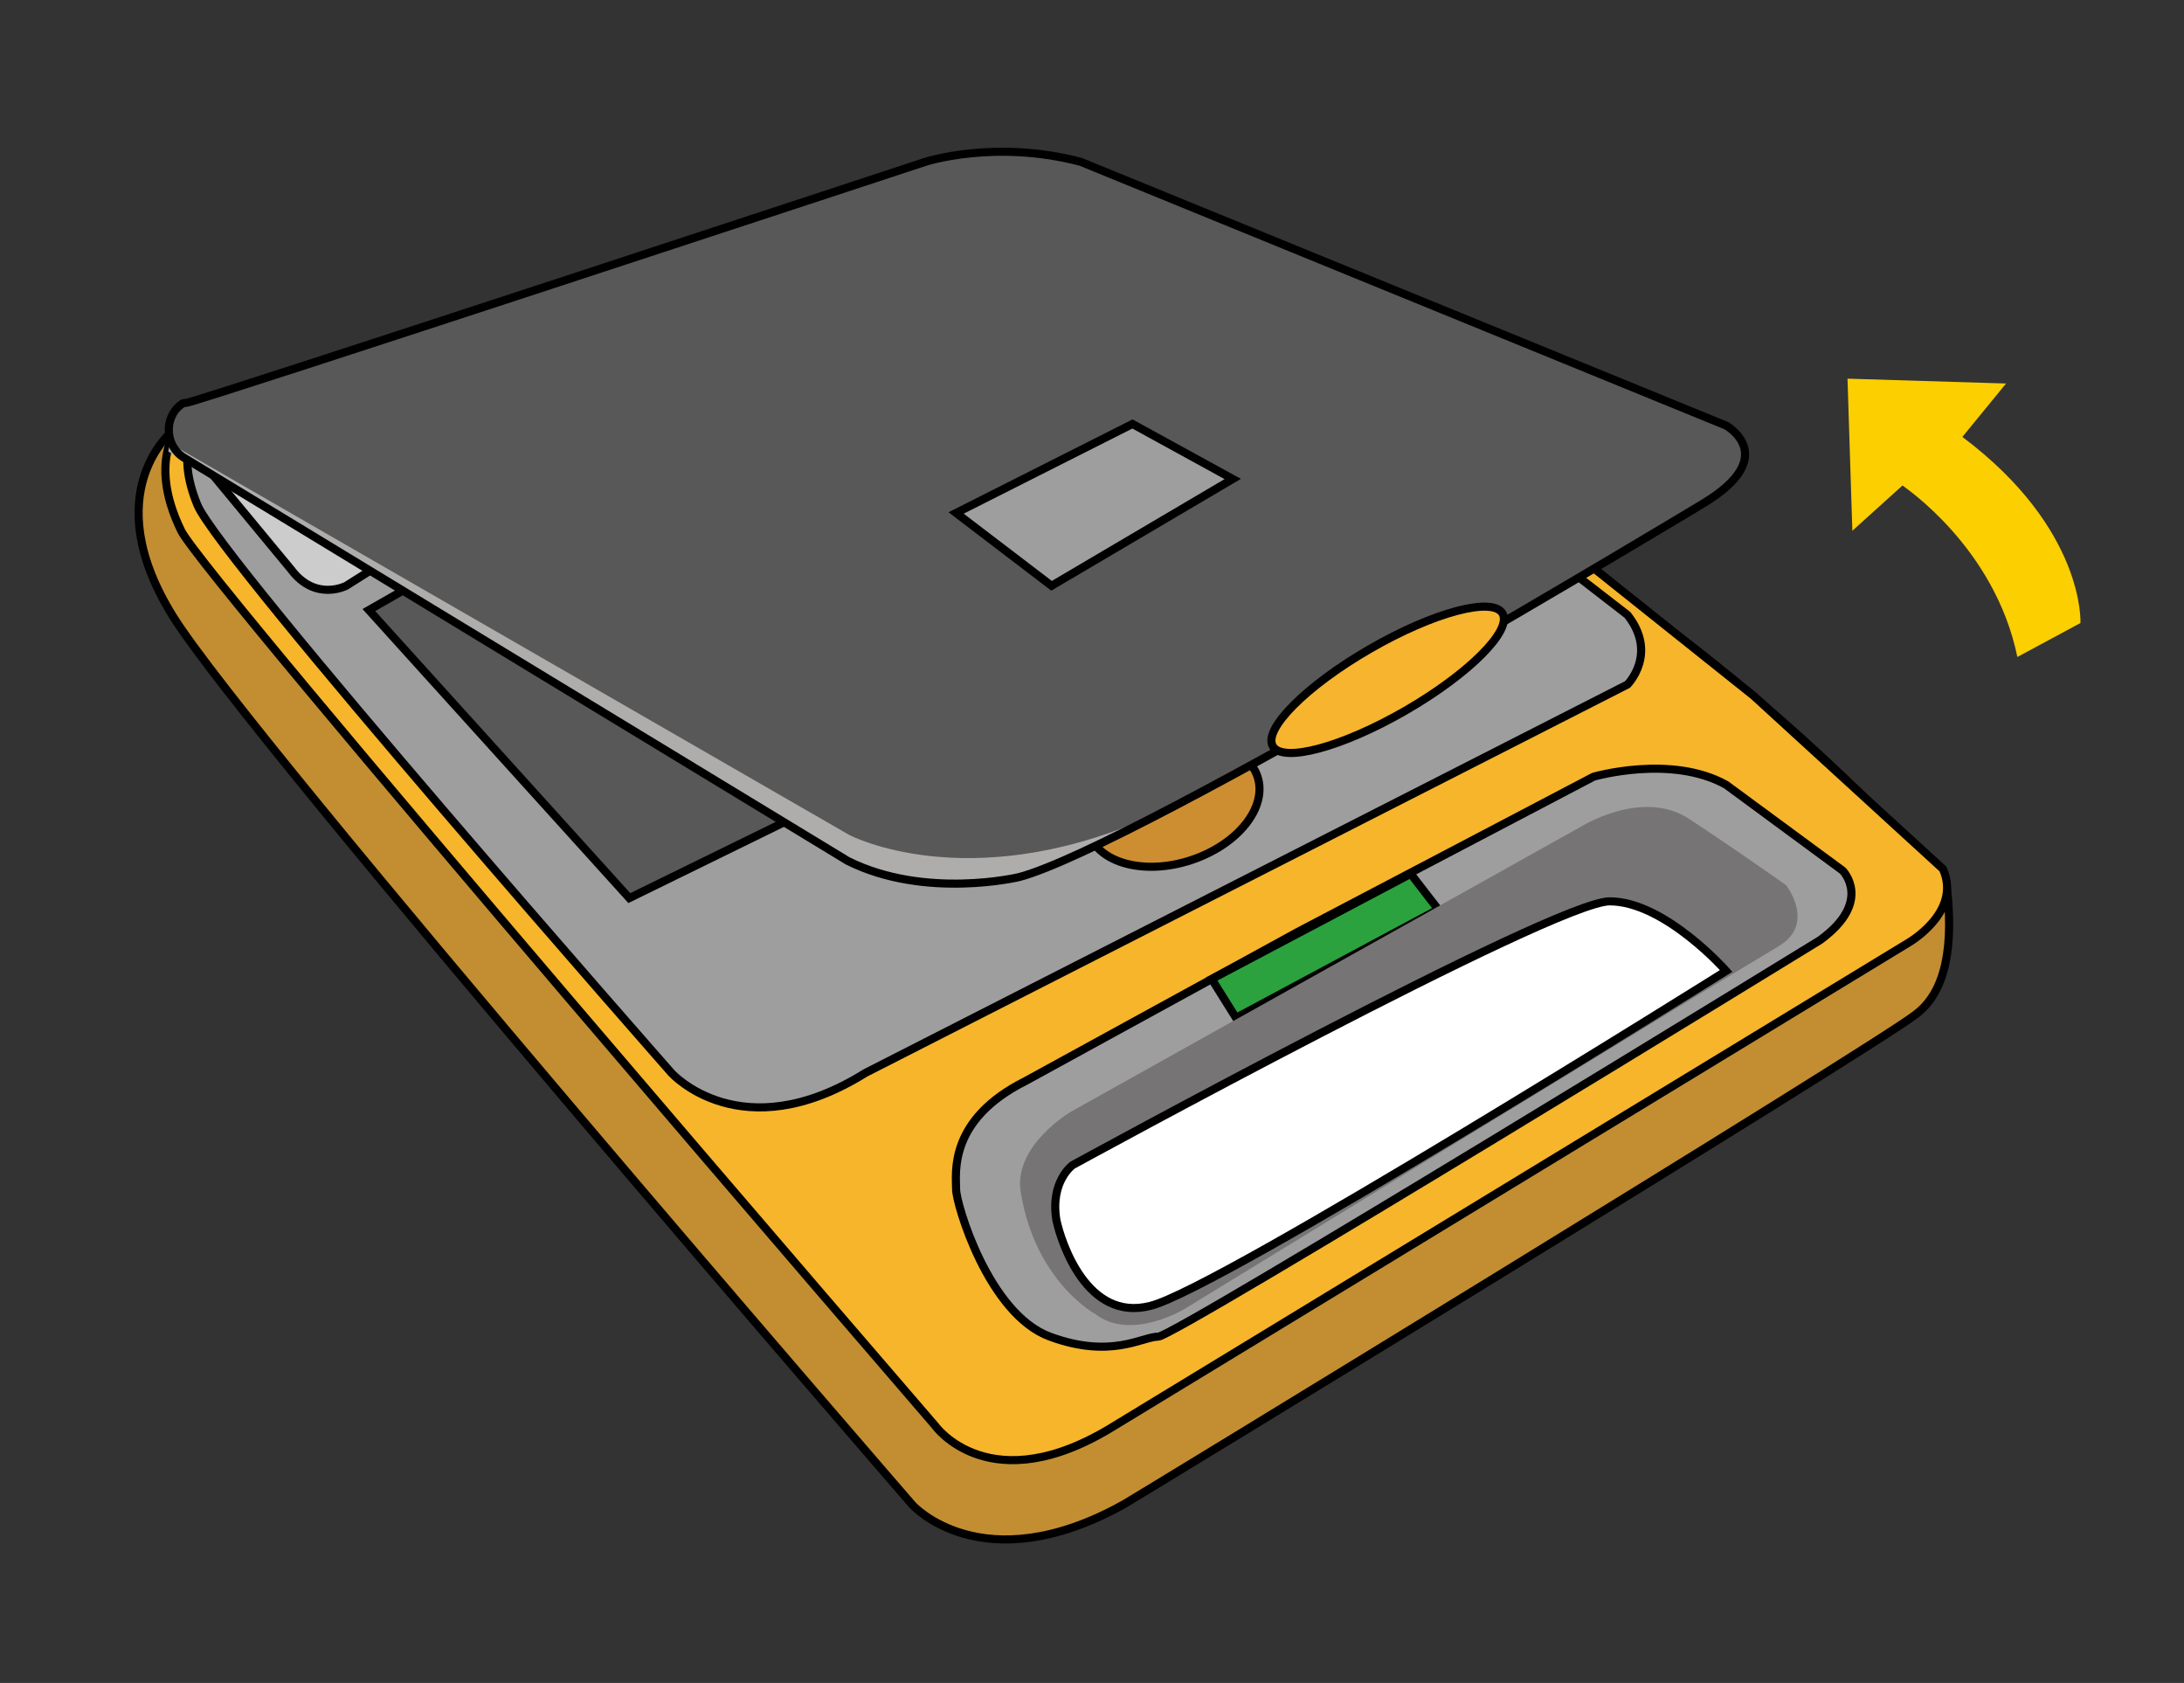 <?xml version="1.0" encoding="utf-8"?>
<!-- Generator: Adobe Illustrator 24.1.0, SVG Export Plug-In . SVG Version: 6.00 Build 0)  -->
<svg version="1.1" id="Réteg_1" xmlns="http://www.w3.org/2000/svg" xmlns:xlink="http://www.w3.org/1999/xlink" x="0px" y="0px"
	 viewBox="0 0 135 104" style="enable-background:new 0 0 135 104;" xml:space="preserve">
<rect x="0" y="0" width="135" height="104" fill="#333333" stroke="none"/>
<style type="text/css">
	.st0{fill:#C38E31;stroke:#000000;stroke-width:0.5;stroke-miterlimit:10;}
	.st1{fill:#F6B52B;stroke:#000000;stroke-width:0.5;stroke-miterlimit:10;}
	.st2{fill:#9E9E9E;stroke:#000000;stroke-width:0.5;stroke-miterlimit:10;}
	.st3{fill:#2BA23E;stroke:#000000;stroke-width:0.5;stroke-miterlimit:10;}
	.st4{fill:#767475;}
	.st5{fill:#FFFFFF;stroke:#000000;stroke-width:0.5;stroke-miterlimit:10;}
	.st6{fill:#585858;stroke:#000000;stroke-width:0.5;stroke-miterlimit:10;}
	.st7{fill:#CCCCCC;stroke:#000000;stroke-width:0.5;stroke-miterlimit:10;}
	.st8{fill:#CD8E32;stroke:#000000;stroke-width:0.5;stroke-miterlimit:10;}
	.st9{fill:#585858;}
	.st10{fill:#AFADAC;}
	.st11{fill:none;stroke:#000000;stroke-width:0.5;stroke-miterlimit:10;}
	.st12{fill:#F6B42F;stroke:#000000;stroke-width:0.5;stroke-miterlimit:10;}
	.st13{fill:#FBCF00;}
</style>
<path class="st0" d="M10.7,26.6c0,0-4.8,3.8,0,11.5S56.4,93,56.4,93s4.3,4.8,13,0c-0.1,0.1,46.3-28.2,49-30.3
	c1.9-1.4,2.4-4.3,1.9-8.2c0,0-10.6-12-23.1-19.7L54.5,11.2L10.7,26.6z"/>
<path class="st1" d="M11.2,26.1c0,0-2.2,2.2,0,6.7c1.4,2.9,46.6,55.3,46.6,55.3s3.4,4.8,11.1,0l49-29.8c0,0,3.4-1.9,2.2-4.6
	L108.4,43L89.1,27.6L54.5,11.2L11.2,26.1z"/>
<path class="st2" d="M12.2,26.4c0,0-1.4,1.4,0,4.8c1.4,3.4,29.3,35.1,29.3,35.1s4.3,4.8,12,0l47.1-24c0,0,1.9-1.9,0-4.3l-10.6-8.2
	L61.7,11.9l-26.4,6.3l-23.1,7.7V26.4z"/>
<path class="st2" d="M80.2,57.6L98.5,48c0,0,4.8-1.4,8.2,0.5l7.2,5.3c0,0,1.9,1.9-1.4,4.3c0,0-39.9,24.5-40.9,24.5
	c-1,0-2.9,1.4-6.7,0c-3.8-1.4-5.8-8.2-5.8-9.1c0-1-0.5-4.3,4.3-6.7L80.2,57.6z"/>
<polygon class="st3" points="74.9,60.5 76.4,62.9 88.9,56.2 87.2,54 "/>
<path class="st4" d="M67.7,81.2c0,0-3.7-2-4.6-7.5c-0.5-2.9,3.1-5,3.1-5l31.5-17.6c0,0,3.8-2.4,6.7-0.5s6,4.1,6,4.1s1.9,2.4-0.5,3.8
	S73.2,80.9,73.2,80.9S69.9,82.9,67.7,81.2z"/>
<path class="st5" d="M66.3,72c0,0-1.4,1-1,3.4c0.3,1.4,1.9,6.3,5.8,5.3c4.2-1,35.6-20.7,35.6-20.7s-3.8-4.3-7.2-4.3S66.3,72,66.3,72
	z"/>
<polyline class="st6" points="24.9,36.5 22.8,37.7 38.9,55.5 48.7,50.7 "/>
<path class="st7" d="M25.2,33.8l-3.8,2.4c0,0-1.9,1-3.4-1l-4.8-5.8c0,0-0.5-1,1.4-1.9L25.2,33.8z"/>
<ellipse transform="matrix(0.949 -0.316 0.316 0.949 -11.997 25.475)" class="st8" cx="72.5" cy="49.7" rx="5.5" ry="3.6"/>
<path class="st9" d="M11.4,28.3c-1.2-0.7-1.3-2.5-0.2-3.3c0.1-0.1,0.2-0.1,0.3-0.1c0.5,0,45.7-14.9,45.7-14.9s4.3-1.4,9.6,0
	l39.9,16.3c0,0,3.4,1.9-1.4,4.8c0,0-35.1,21.2-42.3,23.1c0,0-5.8,1.4-10.6-1L11.4,28.3z"/>
<path class="st10" d="M10.5,27.4l42,24.2c0,0,7.2,3.8,18.3-1L68,52.1l-5.5,2.3c0,0-5.1,1.6-10.3-1.3L10.4,27.9"/>
<path class="st11" d="M11.4,28.3c-1.2-0.7-1.3-2.5-0.2-3.3c0.1-0.1,0.2-0.1,0.3-0.1c0.5,0,45.7-14.9,45.7-14.9s4.3-1.4,9.6,0
	l39.9,16.3c0,0,3.4,1.9-1.4,4.8c0,0-35.1,21.2-42.3,23.1c0,0-5.8,1.4-10.6-1L11.4,28.3z"/>
<polygon class="st2" points="59.1,31.7 65,36.2 76.2,29.6 70,26.2 "/>
<ellipse transform="matrix(0.866 -0.5 0.5 0.866 -9.527 48.538)" class="st12" cx="85.8" cy="42" rx="8.2" ry="2.2"/>
<path class="st13" d="M124.7,40.6l3.9-2.1c0,0,0.3-5.8-7.3-11.5l2.7-3.3l-9.8-0.3l0.3,9.4l3.1-2.8C117.7,30.1,123.3,33.8,124.7,40.6
	z"/>
</svg>
